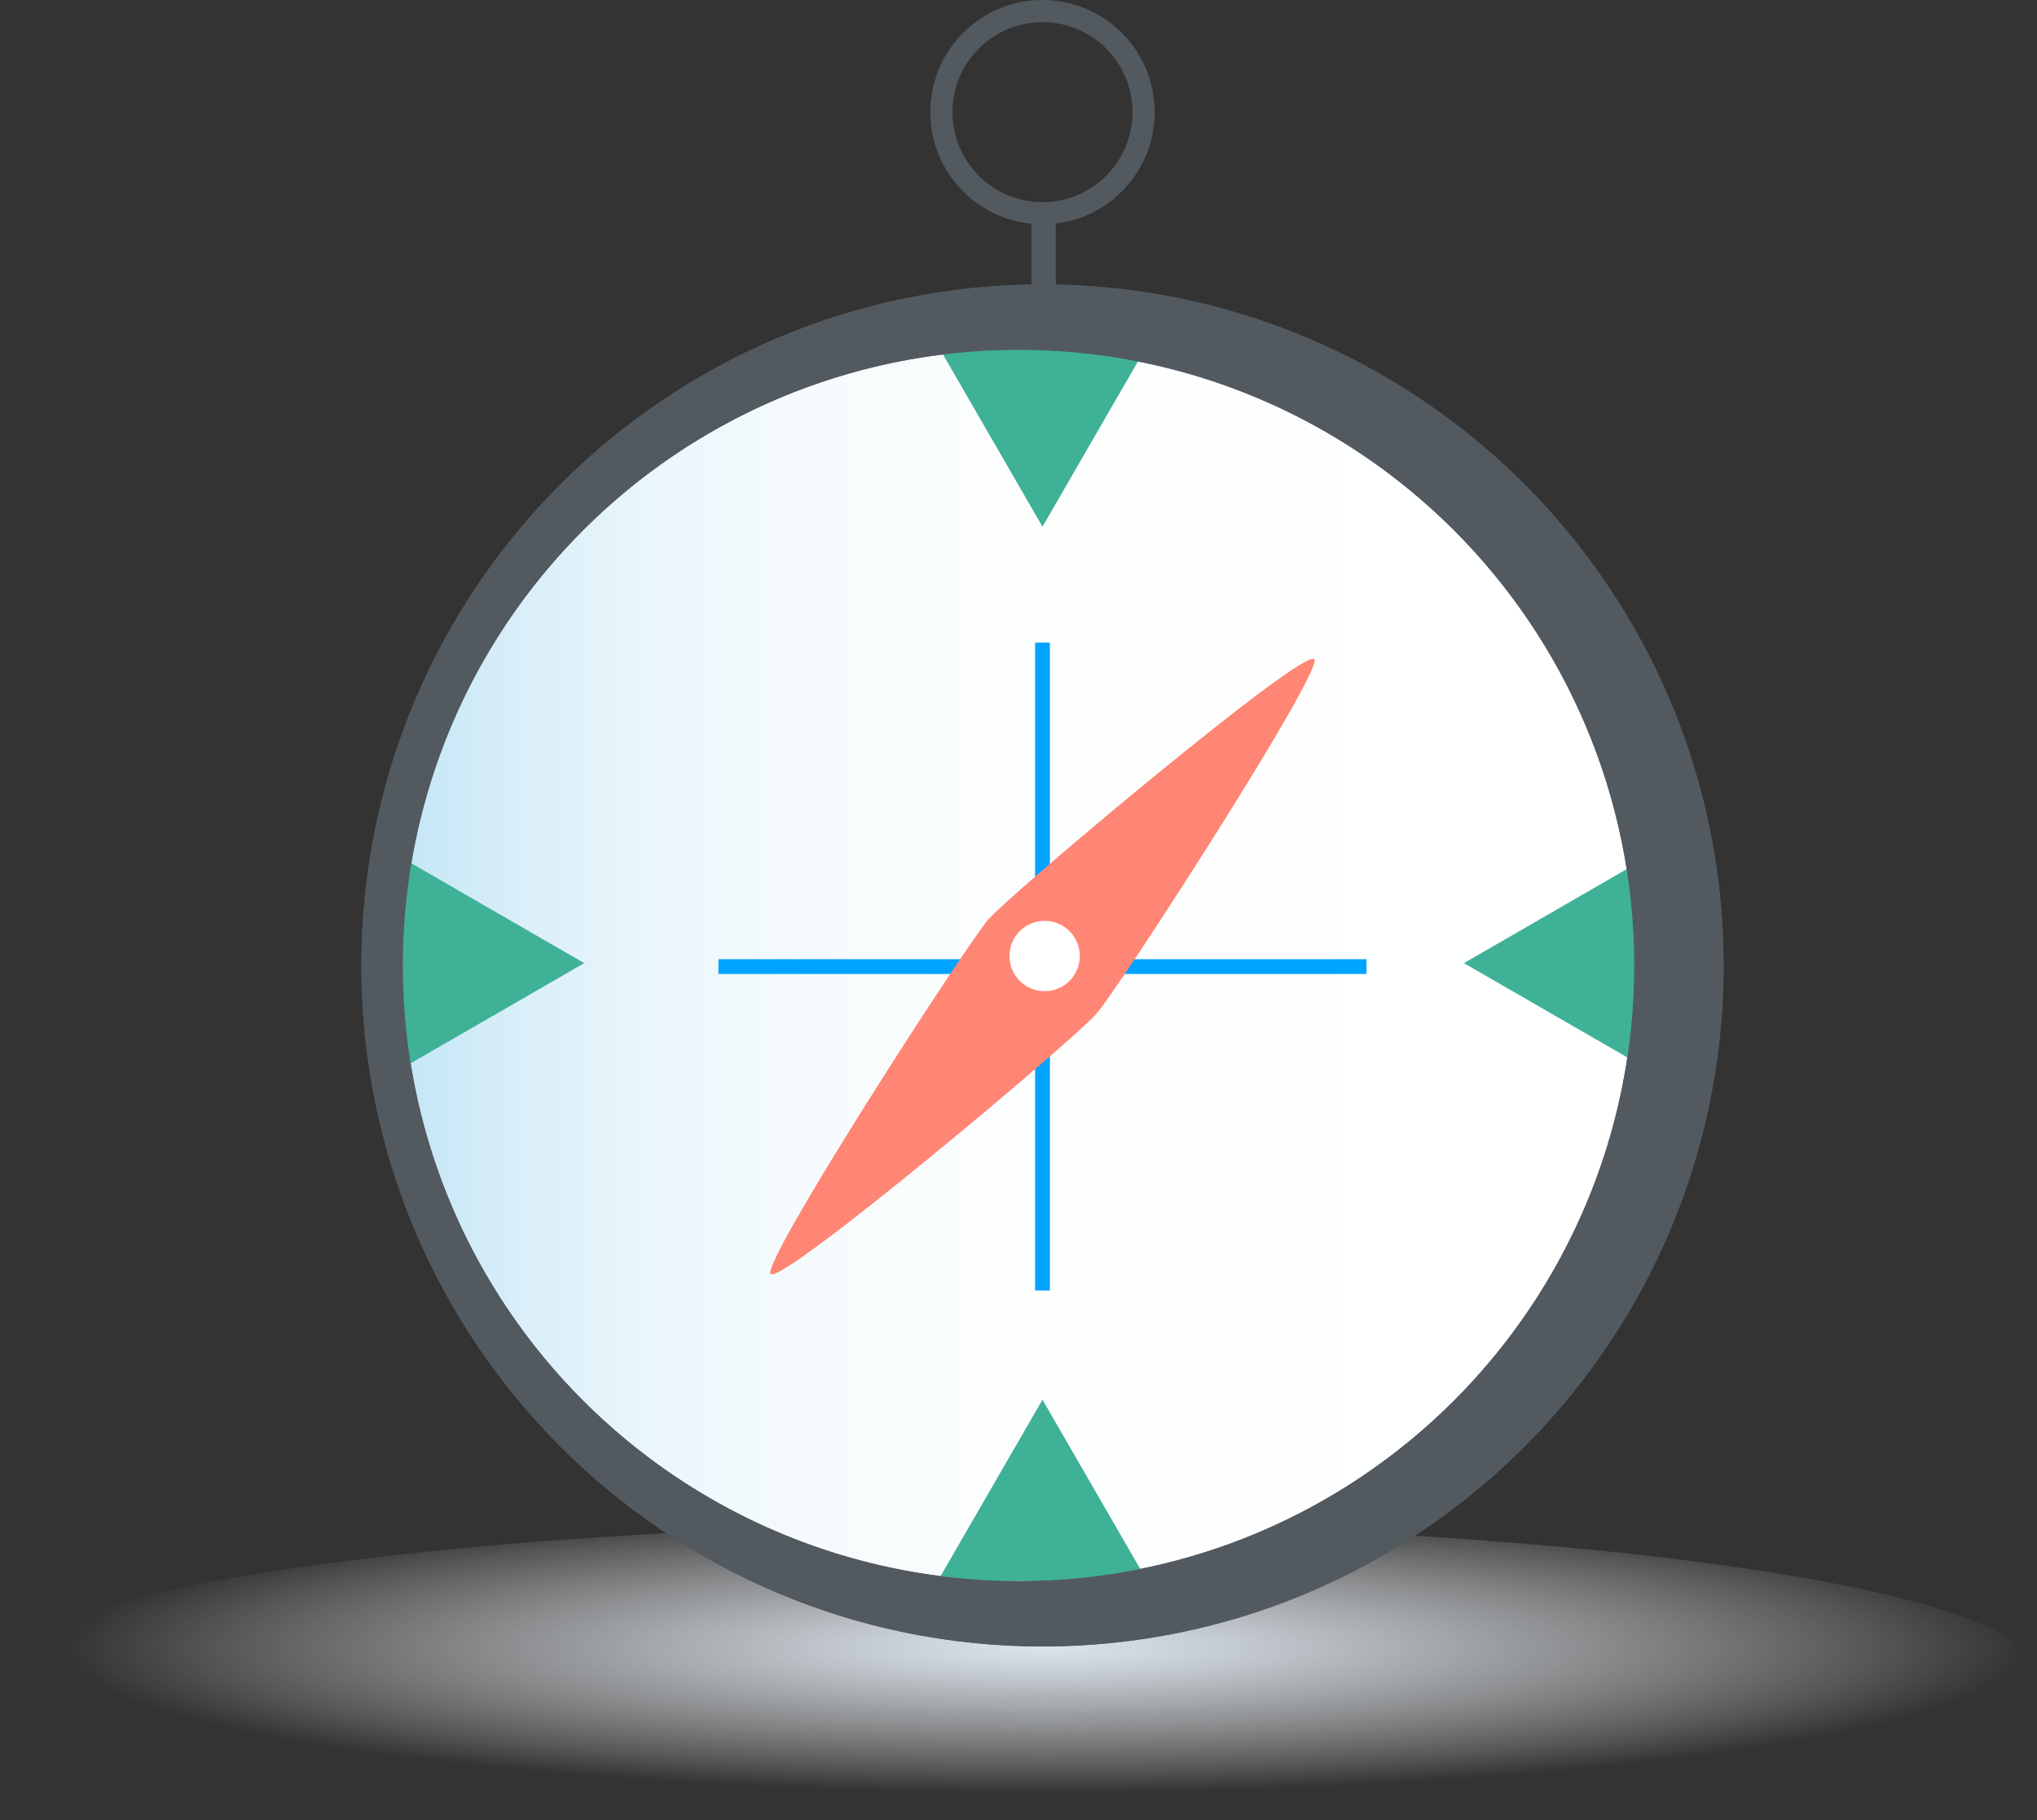 <svg xmlns="http://www.w3.org/2000/svg" xmlns:xlink="http://www.w3.org/1999/xlink" id="Layer_2" data-name="Layer 2" viewBox="0 0 275.63 246.34"><rect x="0" y="0" width="275.63" height="246.34" fill="#333333" stroke="none"/><defs><style>      .cls-1 {        stroke: #00a3ff;        stroke-width: 2px;      }      .cls-1, .cls-2 {        fill: #fff;      }      .cls-1, .cls-3 {        stroke-miterlimit: 10;      }      .cls-4 {        fill: #3fb196;      }      .cls-5 {        fill: url(#radial-gradient);      }      .cls-3 {        fill: none;        stroke: #525a60;        stroke-width: 3px;      }      .cls-6 {        fill: url(#linear-gradient);      }      .cls-7 {        fill: #ff8674;      }      .cls-8 {        fill: #525a60;      }    </style><radialGradient id="radial-gradient" cx="1623.98" cy="941.58" fx="1623.98" fy="941.58" r="42.62" gradientTransform="translate(-4925.24 -210.08) scale(3.12 .46)" gradientUnits="userSpaceOnUse"><stop offset="0" stop-color="#dae3ec"></stop><stop offset=".14" stop-color="#dde6ee" stop-opacity=".89"></stop><stop offset=".42" stop-color="#e8edf3" stop-opacity=".61"></stop><stop offset=".84" stop-color="#f8fafb" stop-opacity=".18"></stop><stop offset="1" stop-color="#fff" stop-opacity="0"></stop></radialGradient><linearGradient id="linear-gradient" x1="54.51" y1="130.65" x2="221.12" y2="130.65" gradientUnits="userSpaceOnUse"><stop offset="0" stop-color="#c4e6f6"></stop><stop offset=".09" stop-color="#d8eef9"></stop><stop offset=".2" stop-color="#eaf6fb"></stop><stop offset=".33" stop-color="#f6fbfd"></stop><stop offset=".52" stop-color="#fdfefe"></stop><stop offset="1" stop-color="#fff"></stop></linearGradient></defs><g id="Illustration"><ellipse class="cls-5" cx="137.82" cy="226.3" rx="137.82" ry="20.04"></ellipse><circle class="cls-3" cx="141.06" cy="15.18" r="13.68"></circle><rect class="cls-3" x="141.06" y="28.87" width=".3" height="9.63"></rect><circle class="cls-8" cx="141.06" cy="130.65" r="92.16"></circle><circle class="cls-6" cx="137.82" cy="130.65" r="83.31"></circle><polygon class="cls-4" points="141.06 71.28 155.23 46.74 126.89 46.74 141.06 71.28"></polygon><polygon class="cls-4" points="141.06 189.42 126.89 213.96 155.23 213.96 141.06 189.42"></polygon><polygon class="cls-4" points="79.05 130.34 54.51 116.17 54.51 144.51 79.05 130.34"></polygon><polygon class="cls-4" points="198.09 130.34 222.63 144.51 222.63 116.17 198.09 130.34"></polygon><path class="cls-8" d="M141.06,38.5c-50.9,0-92.16,41.26-92.16,92.16s41.26,92.16,92.16,92.16,92.16-41.26,92.16-92.16-41.26-92.16-92.16-92.16Zm-3.24,175.47c-46.01,0-83.31-37.3-83.31-83.31S91.81,47.35,137.82,47.35s83.31,37.3,83.31,83.31-37.3,83.31-83.31,83.31Z"></path><line class="cls-1" x1="141.06" y1="86.96" x2="141.06" y2="174.65"></line><line class="cls-1" x1="97.21" y1="130.81" x2="184.9" y2="130.81"></line><g><path class="cls-7" d="M177.82,89.2c-1.62-1.43-40.75,31.46-44.04,35.18-3.05,3.45-30.98,46.71-29.49,48.03,1.62,1.43,40.75-31.46,44.04-35.18,3.05-3.45,30.98-46.71,29.49-48.03Z"></path><circle class="cls-2" cx="141.35" cy="129.38" r="4.76"></circle></g></g></svg>